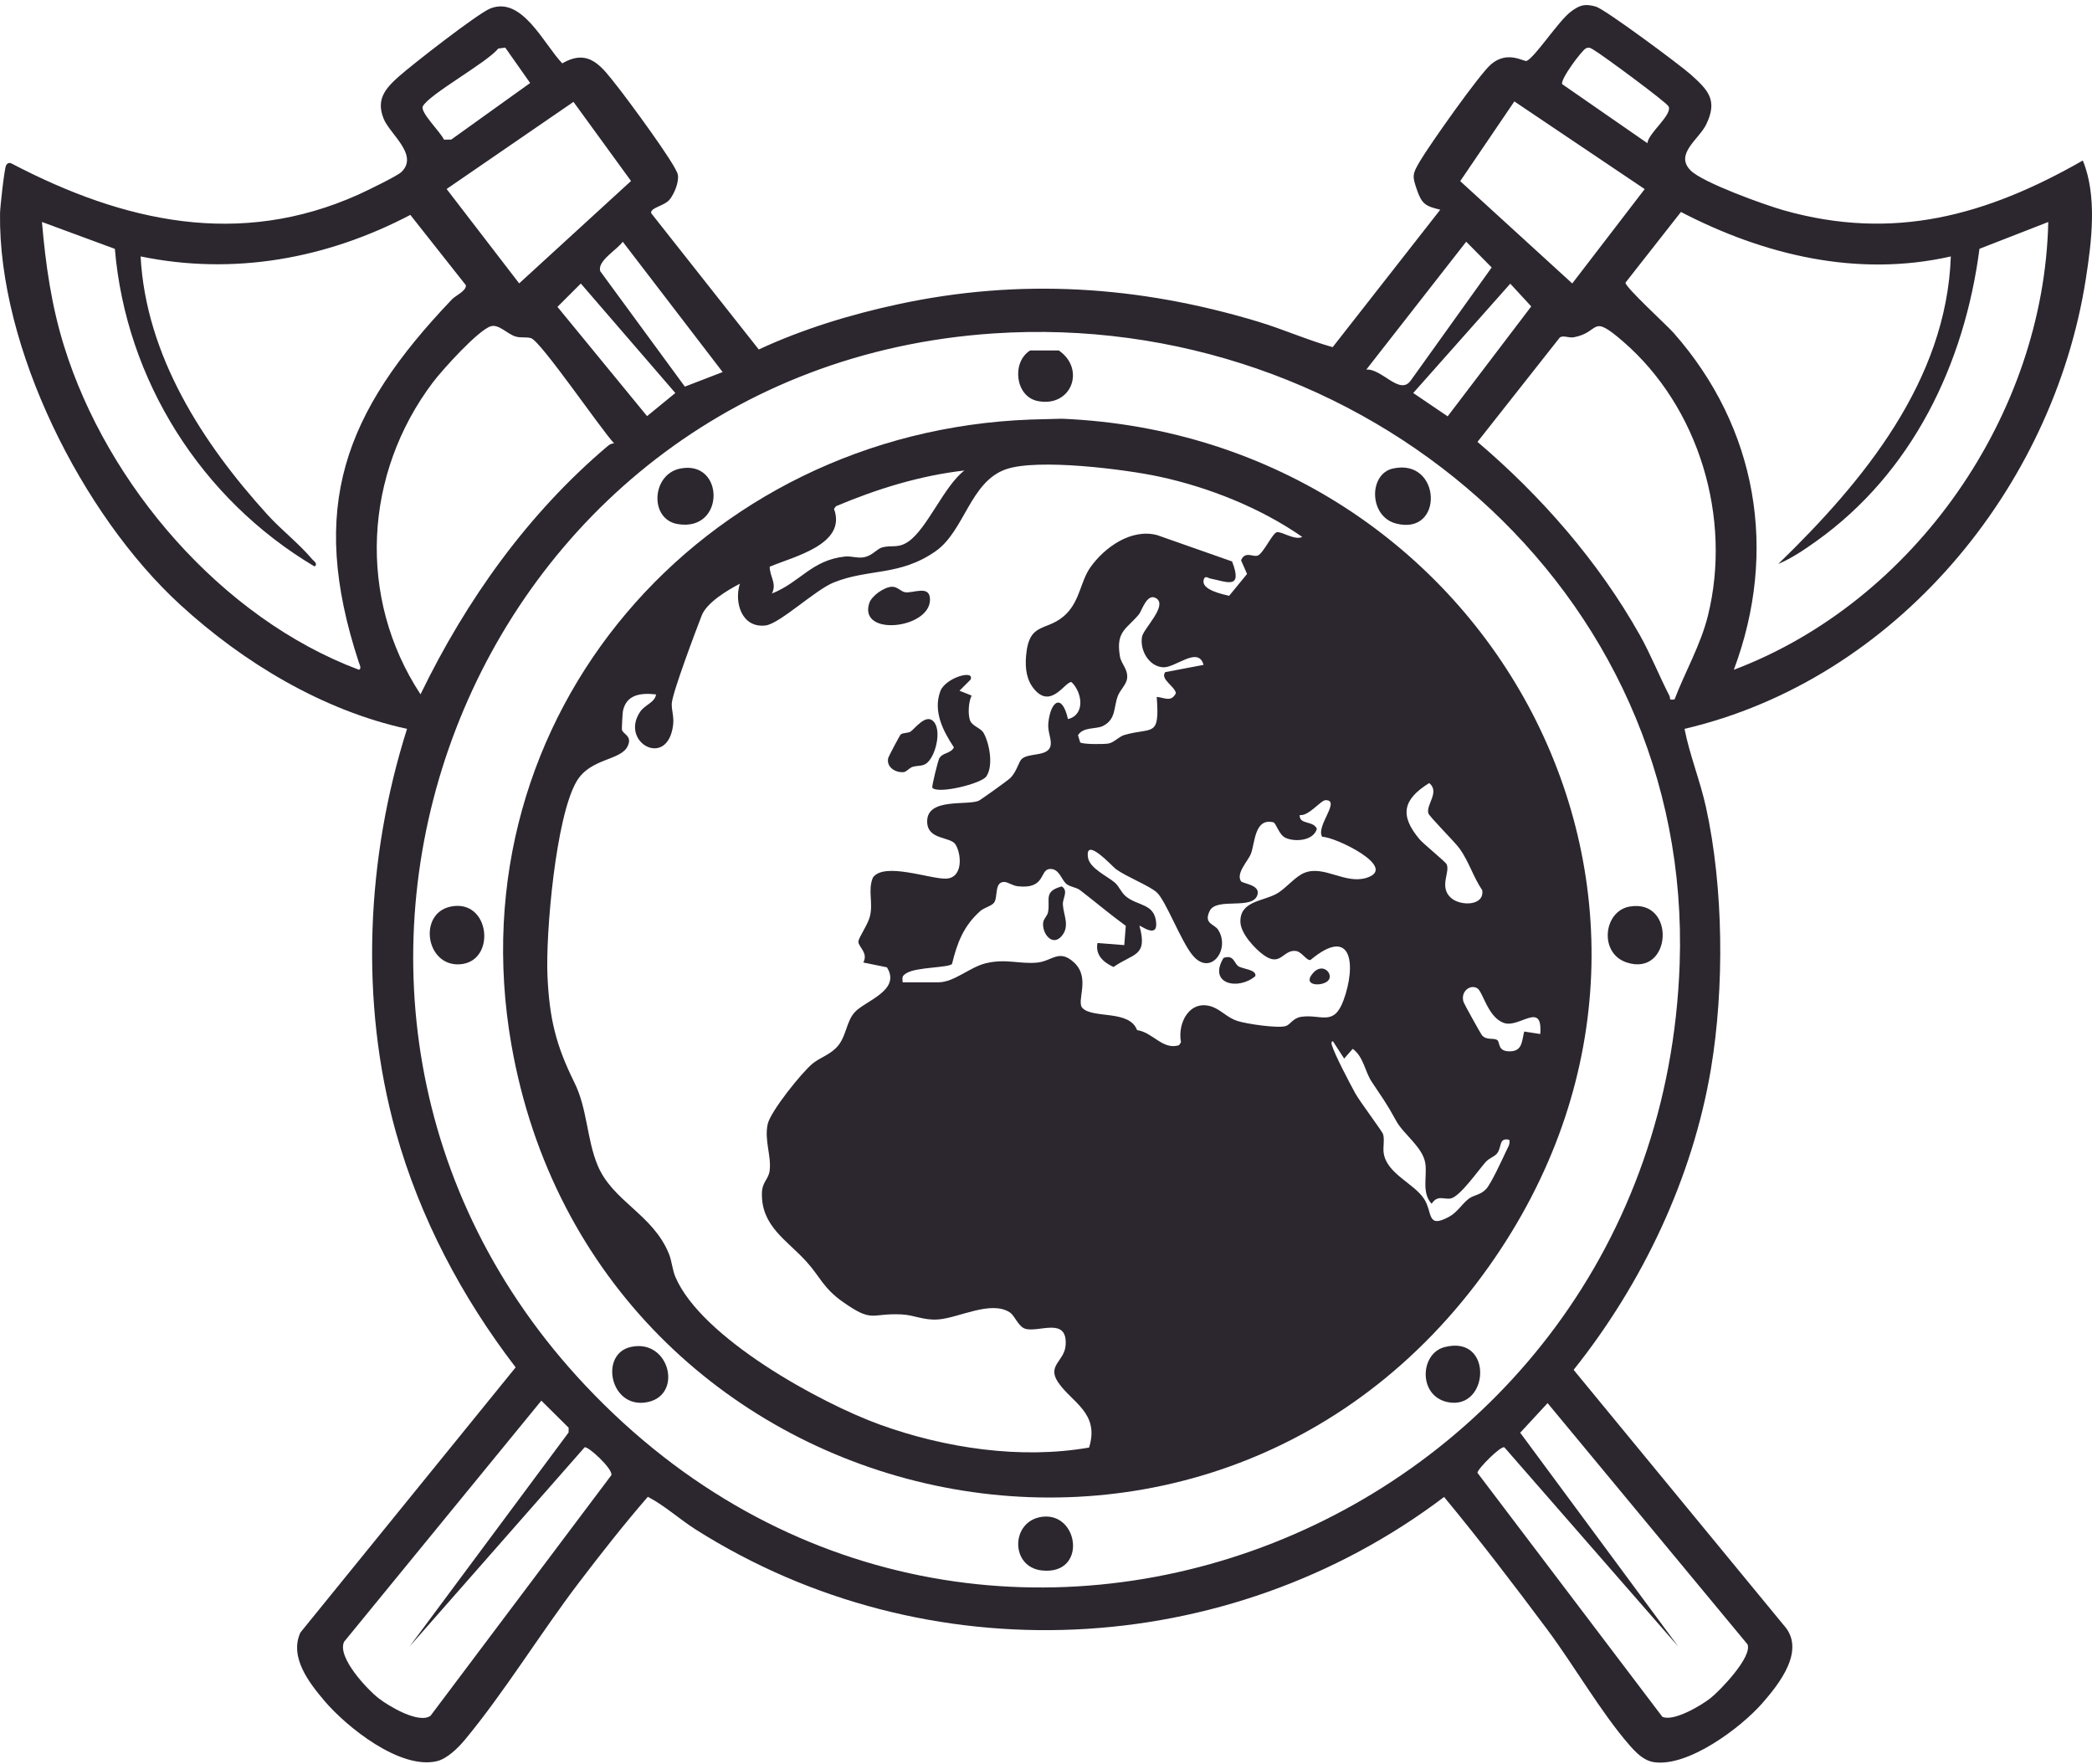 <svg xmlns="http://www.w3.org/2000/svg" fill="none" viewBox="0 0 344 290" height="290" width="344">
<path fill="#2C262F" d="M236.839 34.48C234.434 33.917 233.798 33.553 232.999 31.231C232.2 28.908 232.228 28.645 233.502 26.489C235.071 23.83 243.214 12.283 245.153 10.6C247.902 8.212 250.603 10.215 251.045 10.013C252.457 9.37 256.285 3.414 258.333 1.897C259.781 0.824 260.596 0.578 262.412 1.083C263.893 1.496 276.229 10.656 277.997 12.234C280.925 14.844 282.478 16.487 280.572 20.444C279.384 22.908 275.329 25.323 277.989 28.018C279.984 30.041 290.22 33.707 293.31 34.581C311.393 39.691 326.666 35.431 342.49 26.392C344.883 32.202 343.946 39.715 342.981 45.89C337.579 80.459 311.564 111.768 276.996 119.848C277.859 124.23 279.559 128.353 280.52 132.719C283.427 145.905 283.569 162.457 281.339 175.769C278.33 193.721 270.053 211.103 258.759 225.248L293.31 267.235C296.997 271.273 292.649 276.8 289.774 280.077C286.226 284.123 277.572 290.605 271.951 289.755C270.26 289.5 268.97 288.137 267.903 286.915C263.301 281.635 258.795 273.81 254.444 267.975C248.936 260.591 243.332 253.251 237.46 246.151C201.813 273.13 152.309 275.497 114.411 251.508C111.715 249.8 109.367 247.607 106.528 246.122C102.57 250.694 98.814 255.473 95.156 260.283C88.883 268.525 82.921 278.28 76.425 286.102C75.334 287.412 73.525 289.201 71.826 289.601C65.796 291.013 57.016 284.002 53.341 279.668C50.815 276.686 47.546 272.486 49.4 268.44L84.791 224.84C75.942 213.304 69.04 200.248 65.106 186.2C59.104 164.751 60.223 140.985 66.931 119.848C53.086 116.838 39.991 108.944 29.613 99.419C13.489 84.627 -0.303 57.15 0.005 35.083C0.017 34.099 0.719 27.662 1.007 27.18C1.27 26.735 1.615 26.703 2.049 26.962C20.347 36.511 39.362 40.796 58.954 31.987C60.179 31.437 65.317 28.949 65.998 28.293C68.926 25.469 64.096 22.066 63.074 19.497C61.837 16.394 63.301 14.613 65.516 12.635C67.661 10.713 78.537 2.232 80.614 1.399C85.849 -0.701 89.422 7.27 92.46 10.422C96.908 7.812 99.017 11.069 101.56 14.274C103.186 16.325 111.131 27.043 111.455 28.702C111.694 29.924 110.871 31.878 110.096 32.833C109.261 33.861 106.868 34.148 107.079 35.058L124.769 57.465C132.012 54.103 139.806 51.728 147.617 50.041C167.675 45.708 187.25 46.978 206.829 52.877C210.994 54.132 214.952 55.908 219.138 57.085L236.839 34.472V34.48ZM83.088 7.828L81.936 7.982C80.062 10.308 70.504 15.532 69.526 17.49C69.044 18.453 72.511 21.787 73.002 22.965L74.202 22.948L87.175 13.65L83.088 7.836V7.828ZM270.896 23.551C271.006 21.909 275.053 18.874 274.372 17.494C274.031 16.806 263.37 8.945 262.112 8.237C261.638 7.97 261.362 7.666 260.774 7.954C260.113 8.277 256.496 13.108 256.885 13.841L270.896 23.551ZM94.301 16.75L73.44 31.077L85.371 46.598L103.762 29.762L94.301 16.75ZM249.014 16.677L240.112 29.786L258.536 46.61L270.446 31.093L249.014 16.677ZM320.786 42.167C305.428 45.647 290.09 41.957 276.408 34.856L267.291 46.472C267.165 47.156 274.104 53.496 275.171 54.702C288.951 70.296 292.422 90.615 285.102 110.137C314.836 98.893 336.115 68.171 336.808 36.503L325.498 40.909C323.02 59.909 314.431 77.757 298.611 89.025C296.705 90.384 294.568 91.833 292.402 92.739C306.405 79.181 320.068 62.604 320.786 42.167ZM74.361 49.183C74.879 48.637 76.745 47.803 76.599 46.889L67.474 35.337C53.735 42.539 38.466 45.327 23.121 42.163C23.985 58.469 33.324 72.909 43.998 84.651C46.249 87.127 49.189 89.405 51.306 91.926C51.573 92.246 52.368 92.735 51.711 93.14C33.117 82.102 20.716 62.531 18.887 40.921L6.899 36.499C7.495 43.486 8.452 50.227 10.541 56.935C17.622 79.723 36.439 101.669 59.015 110.129C59.506 109.976 59.124 109.272 59.007 108.924C50.6 83.381 56.566 67.815 74.361 49.183ZM118.828 61.18L102.403 39.748C101.459 41.091 98.157 42.912 98.709 44.607L112.615 63.575L118.824 61.18H118.828ZM224.673 60.771C227.24 60.585 230.164 65.08 231.965 62.588L245.287 43.98L241.097 39.744L224.673 60.771ZM95.509 46.622L91.665 50.458L106.402 68.426L111.049 64.623L95.509 46.622ZM238.048 68.463L251.791 50.385L248.344 46.646L232.386 64.623L238.048 68.463ZM100.984 72.905C98.875 70.688 88.931 56.09 87.313 55.6C86.551 55.37 85.638 55.604 84.75 55.325C83.408 54.904 81.993 53.249 80.703 53.65C78.611 54.301 72.73 60.828 71.213 62.831C59.826 77.89 58.711 98.282 69.149 114.171C76.652 98.695 86.794 84.437 99.978 73.306C100.258 73.071 100.611 72.901 100.984 72.901V72.905ZM275.361 114.993C277.097 110.449 279.648 106.067 280.844 101.24C284.81 85.25 279.441 66.974 266.853 56.118C261.476 51.481 263.228 54.601 258.836 55.45C257.939 55.624 257.153 55.086 256.496 55.483L242.951 72.659C253.43 81.568 262.838 92.335 269.607 104.356C271.44 107.613 272.815 111.112 274.518 114.422C274.733 114.843 274.303 115.187 275.361 114.997V114.993ZM163.356 54.827C76.571 60.638 36.783 164.764 96.316 227.886C161.162 296.642 272.973 251.115 276.197 158.508C278.35 96.627 223.602 50.797 163.356 54.827ZM67.328 270.767L93.498 235.546L93.506 234.765L89.017 230.314L56.578 269.966C55.398 272.499 60.361 277.775 62.263 279.256C63.954 280.571 68.894 283.512 70.8 282.124L100.53 242.566C100.81 241.526 96.604 237.678 96.122 237.998L67.324 270.767H67.328ZM247.375 237.998C246.832 237.633 242.853 241.651 242.951 242.189L273.35 282.298C275.191 283.136 279.676 280.473 281.238 279.256C282.799 278.038 288.213 272.414 287.345 270.374L254.48 230.719L249.975 235.586L275.978 270.763L247.379 237.994L247.375 237.998Z"></path>
<path fill="#2C262F" d="M169.439 68.989L174.609 68.851C245.132 71.825 286.968 148.68 244.877 208.182C198.435 273.838 97.711 249.958 84.081 171.715C74.665 117.647 115.449 71.008 169.439 68.989ZM214.129 88.284C207.316 83.534 198.751 80.115 190.612 78.371C184.894 77.145 170.672 75.365 165.452 77.15C159.511 79.181 158.623 87.309 153.838 90.647C147.921 94.774 142.86 93.455 137.085 95.782C134.056 97 128.208 102.567 125.888 102.846C122.003 103.316 120.677 99.1 121.666 95.98C119.687 97.016 116.216 99.051 115.376 101.232C114.44 103.651 110.567 113.884 110.465 115.668C110.405 116.741 110.855 117.829 110.684 119.209C109.788 126.496 101.856 122.065 105.266 117.036C106.069 115.854 107.696 115.523 107.878 114.187C105.437 113.9 102.971 114.163 102.424 116.959C102.379 117.182 102.229 119.832 102.265 119.977C102.46 120.783 104.009 120.973 103.222 122.676C102.095 125.104 97.111 124.606 94.824 128.466C91.377 134.28 89.702 153.568 90.026 160.531C90.351 167.495 91.405 171.86 94.439 177.978C96.592 182.315 96.462 187.231 98.251 191.573C100.716 197.557 107.335 199.637 109.991 206.159C110.49 207.385 110.538 208.736 111.053 209.954C115.287 219.948 134.769 230.662 144.689 234.255C155.379 238.123 167.833 239.992 179.082 238.026C180.867 232.317 176.211 230.605 173.985 227.284C172.119 224.496 175.039 223.848 175.226 221.206C175.558 216.452 170.83 219.159 168.595 218.495C167.448 218.156 166.884 216.339 166.036 215.793C162.926 213.786 157.67 216.695 154.316 216.958C151.871 217.152 150.387 216.234 148.245 216.133C143.111 215.894 143.59 217.597 138.573 214.061C135.353 211.787 134.871 209.954 132.616 207.462C129.392 203.897 125.13 201.627 125.288 196.121C125.341 194.34 126.375 193.924 126.557 192.499C126.869 190.088 125.673 187.571 126.225 184.885C126.654 182.797 131.862 176.315 133.634 174.879C134.984 173.79 136.679 173.398 137.892 171.844C139.186 170.189 139.202 167.899 140.568 166.422C142.312 164.541 148.221 162.842 145.84 159.059L141.959 158.265C142.807 156.683 141.185 155.757 141.148 154.855C141.128 154.248 142.722 152.039 143.046 150.683C143.606 148.365 142.665 146.398 143.537 144.302C145.39 141.693 152.937 144.569 155.553 144.476C158.327 144.383 158.157 140.6 157.139 138.885C156.311 137.489 152.422 138.205 152.459 135.017C152.503 131.181 158.947 132.472 160.902 131.687C161.255 131.545 165.683 128.361 166.093 127.964C167.184 126.92 167.488 125.302 167.999 124.812C169.167 123.696 172.521 124.529 172.776 122.462C172.902 121.45 172.245 120.285 172.383 118.889C172.736 115.316 174.613 113.856 175.611 118.238C178.462 117.554 177.992 113.9 176.207 112.168C175.214 111.934 172.914 116.631 170.12 113.394C168.782 111.845 168.559 109.899 168.717 107.924C169.195 101.891 172.29 104.088 175.416 100.856C177.574 98.626 177.728 95.543 179.253 93.354C181.564 90.032 186.046 86.828 190.304 88.001L202.6 92.322C204.416 97.032 201.732 95.665 198.974 95.118C198.666 95.058 198.11 94.519 197.916 95.385C197.555 96.992 200.961 97.688 202.109 97.979L205.061 94.378L204.076 92.136C204.725 90.538 206.055 91.659 206.825 91.347C207.754 90.975 209.202 87.738 209.936 87.52C210.67 87.301 212.88 88.907 214.129 88.293V88.284ZM158.57 77.368C151.287 78.202 144.198 80.394 137.466 83.239L137.142 83.672C139.287 89.527 130.527 91.505 126.565 93.188C126.573 94.843 127.77 95.899 126.938 97.594C131.61 95.729 133.443 92.112 138.918 91.517C140.041 91.396 141.059 91.865 142.191 91.606C143.505 91.303 144.23 90.227 145.082 90.004C146.647 89.599 147.694 90.218 149.389 89.041C152.495 86.88 155.257 79.897 158.574 77.372L158.57 77.368ZM190.182 98.42C188.637 97.34 187.733 100.467 187.311 100.981C185.251 103.486 183.466 103.736 184.148 107.892C184.367 109.227 185.498 109.988 185.34 111.521C185.23 112.569 184.184 113.435 183.799 114.471C183.097 116.36 183.535 118.262 181.374 119.37C180.25 119.945 178.117 119.472 177.262 120.9L177.622 122.085C178.101 122.409 181.54 122.397 182.278 122.259C183.219 122.085 183.973 121.118 184.918 120.847C189.521 119.528 190.721 121.377 190.206 114.592C191.532 114.717 192.571 115.511 193.361 113.989C193.199 112.848 190.725 111.675 191.605 110.522L197.912 109.328C197.027 106.164 193.28 109.85 191.249 109.725C188.88 109.575 187.404 106.872 187.789 104.703C188.02 103.388 191.962 99.662 190.19 98.42H190.182ZM238.591 147.636C240.092 149.008 244.127 149.024 243.733 146.378C242.249 144.189 241.556 141.697 240.014 139.54C239.224 138.432 235.026 134.28 234.868 133.718C234.479 132.306 236.803 130.214 235.014 128.761C230.655 131.464 230.119 134.086 233.433 138.015C234.073 138.775 237.65 141.664 237.869 142.105C238.51 143.384 236.571 145.804 238.587 147.64L238.591 147.636ZM148.432 161.523H154.312C156.904 161.523 159.467 159.022 162.119 158.387C165.424 157.598 167.675 158.557 170.534 158.286C173.003 158.051 174.147 155.967 176.625 158.278C179.415 160.875 176.88 164.674 178.024 165.783C179.837 167.535 185.709 166.01 186.978 169.388C189.574 169.74 191.184 172.71 193.876 171.868L194.197 171.379C193.58 168.166 195.669 164.246 199.343 165.552C200.746 166.05 201.833 167.357 203.492 167.887C204.98 168.36 210.065 169.117 211.404 168.725C212.191 168.494 212.576 167.41 213.963 167.199C217.207 166.71 219.316 168.866 220.926 164.472C222.986 158.852 222.451 152.039 215.483 157.857C214.822 157.974 214.064 156.477 213.054 156.368C210.97 156.145 210.597 159.03 207.839 157.072C206.339 156.008 204.019 153.511 203.966 151.598C203.873 148.17 207.64 148.211 209.887 146.981C211.416 146.143 212.949 144.128 214.518 143.513C217.759 142.243 221.181 145.435 224.689 144.351C230.127 142.668 219.421 137.545 217.422 137.606C216.299 135.874 220.553 131.561 217.973 131.573C217.187 131.578 215.171 134.26 213.719 134.021C213.634 135.66 215.95 134.887 216.542 136.283C215.982 138.278 212.925 138.48 211.379 137.764C210.297 137.262 209.834 135.324 209.38 135.215C206.27 134.475 206.391 138.569 205.698 140.378C205.248 141.555 203.22 143.562 204.047 144.881C204.327 145.33 207.227 145.447 206.781 147.098C206.071 149.74 200.045 147.466 198.913 149.793C197.875 151.925 199.68 151.921 200.296 152.872C202.385 156.081 199.055 160.661 196.095 157.064C194.168 154.729 191.699 148.081 190.218 146.742C188.994 145.634 185.251 144.185 183.507 142.919C182.927 142.498 178.352 137.416 178.908 141.017C179.18 142.785 182.087 144.068 183.32 145.132C184.022 145.739 184.342 146.73 185.121 147.382C187.096 149.028 189.858 148.51 190.117 151.739C190.328 154.389 187.477 152.079 187.363 152.229C188.783 157.343 186.342 156.716 183.105 159.006C181.439 158.245 180.08 157.027 180.465 155.061L184.869 155.409L185.121 152.237C182.55 150.376 180.121 148.304 177.61 146.378C176.953 145.876 176.025 145.872 175.38 145.367C174.512 144.683 174.192 142.737 172.565 142.894C170.939 143.052 171.949 146.273 167.322 145.727C166.547 145.638 165.716 145.043 165.181 145.023C163.453 144.962 164.134 147.483 163.469 148.417C163.08 148.968 161.815 149.251 161.202 149.797C158.457 152.249 157.402 154.988 156.547 158.508C155.938 159.143 150.764 159.014 149.113 159.989C148.33 160.45 148.343 160.645 148.428 161.531L148.432 161.523ZM250.636 169.619L253.272 170.027C253.697 164.549 249.897 169.032 247.367 168.227C244.674 167.373 243.883 163.121 242.926 162.51C241.807 161.798 240.104 162.995 240.663 164.776C240.757 165.075 243.494 170.019 243.705 170.25C244.479 171.112 245.583 170.606 246.191 171.019C246.73 171.387 246.15 172.965 248.413 172.872C250.356 172.791 250.246 171.124 250.636 169.615V169.619ZM221.027 174.065L219.194 171.237C218.886 171.172 218.935 171.626 219 171.836C219.539 173.556 221.867 177.962 222.836 179.742C223.574 181.098 227.293 186.026 227.427 186.491C227.706 187.446 227.378 188.611 227.532 189.623C228.047 193.009 232.528 194.591 234.179 197.152C235.618 199.378 234.552 202.125 238.336 200.045C239.629 199.333 240.392 197.99 241.495 197.128C242.334 196.473 243.372 196.554 244.358 195.534C245.173 194.688 247.075 190.545 247.716 189.178C247.991 188.591 248.336 188.15 248.186 187.426C246.398 186.993 246.986 188.652 246.171 189.663C245.741 190.193 244.849 190.452 244.317 191.051C243.097 192.418 240.083 196.76 238.55 197.067C237.447 197.29 236.409 196.412 235.412 197.937C233.725 196.125 234.702 193.438 234.373 191.294C233.96 188.619 230.801 186.535 229.596 184.326C227.938 181.288 227.313 180.547 225.541 177.853C224.442 176.182 224.203 173.73 222.434 172.463L221.019 174.074L221.027 174.065Z"></path>
<path fill="#2C262F" d="M267.96 149.073C275.658 147.742 274.924 160.709 267.486 158.262C262.883 156.748 263.666 149.817 267.96 149.073Z"></path>
<path fill="#2C262F" d="M229.016 77.049C237.022 75.224 237.529 88.192 229.527 86.076C225.087 84.902 225.042 77.955 229.016 77.049Z"></path>
<path fill="#2C262F" d="M111.824 77.053C119.181 75.543 119.298 87.52 111.423 86.173C106.743 85.376 107.144 78.012 111.824 77.053Z"></path>
<path fill="#2C262F" d="M74.109 149.073C80.675 147.73 81.664 158.213 75.581 158.565C69.981 158.889 68.732 150.178 74.109 149.073Z"></path>
<path fill="#2C262F" d="M103.709 221.489C110.251 220.013 112.51 229.901 105.948 230.638C100.254 231.277 98.648 222.63 103.709 221.489Z"></path>
<path fill="#2C262F" d="M237.545 221.506C245.64 219.422 244.885 231.977 238.04 230.553C233.165 229.538 233.473 222.554 237.545 221.506Z"></path>
<path fill="#2C262F" d="M171.454 249.4C177.465 248.728 178.771 259.013 171.337 258.237C166.036 257.686 166.178 249.99 171.454 249.4Z"></path>
<path fill="#2C262F" d="M169.402 57.623H174.099C178.588 60.711 176.147 67.059 170.627 65.942C166.904 65.19 166.328 59.505 169.402 57.623Z"></path>
<path fill="#2C262F" d="M153.315 129.543C153.156 129.357 154.264 125.088 154.401 124.793C154.9 123.717 156.36 123.951 156.855 122.891C155.079 120.2 153.404 116.984 154.616 113.674C155.436 111.437 160.343 110.024 159.592 111.756L157.772 113.577L159.771 114.378C159.268 115.398 159.15 117.275 159.471 118.347C159.791 119.42 161.243 119.642 161.742 120.528C162.711 122.248 163.392 125.958 162.176 127.686C161.34 128.871 154.239 130.611 153.319 129.539L153.315 129.543Z"></path>
<path fill="#2C262F" d="M146.68 96.482C147.572 96.462 148.116 97.251 148.793 97.376C150.115 97.627 152.93 96.081 152.926 98.598C152.917 103.409 141.161 104.716 142.933 99.193C143.334 97.947 145.419 96.51 146.68 96.482Z"></path>
<path fill="#2C262F" d="M148.128 120.759C148.505 120.459 149.332 120.581 149.766 120.273C150.484 119.763 152.26 117.307 153.505 118.626C154.909 120.107 153.834 124.453 152.313 125.545C151.628 126.039 150.78 125.853 150.038 126.108C149.511 126.29 149.065 126.897 148.639 126.953C147.305 127.123 145.67 126.148 146.068 124.607C146.12 124.396 147.953 120.896 148.124 120.759H148.128Z"></path>
<path fill="#2C262F" d="M174.593 145.755C175.745 146.532 174.715 147.637 174.776 148.758C174.869 150.453 175.952 152.237 174.622 153.864C173.044 155.798 171.272 153.419 171.544 151.643C171.637 151.052 172.221 150.599 172.339 149.976C172.732 147.872 171.54 146.593 174.589 145.755H174.593Z"></path>
<path fill="#2C262F" d="M201.192 157.517C202.884 156.93 202.9 158.346 203.614 158.868C204.258 159.338 206.675 159.41 206.424 160.507C203.634 162.894 198.585 161.83 201.192 157.517Z"></path>
<path fill="#2C262F" d="M218.533 161.065C217.868 162.235 213.926 162.304 215.885 160.03C217.43 158.237 219.154 159.977 218.533 161.065Z"></path>
</svg>
